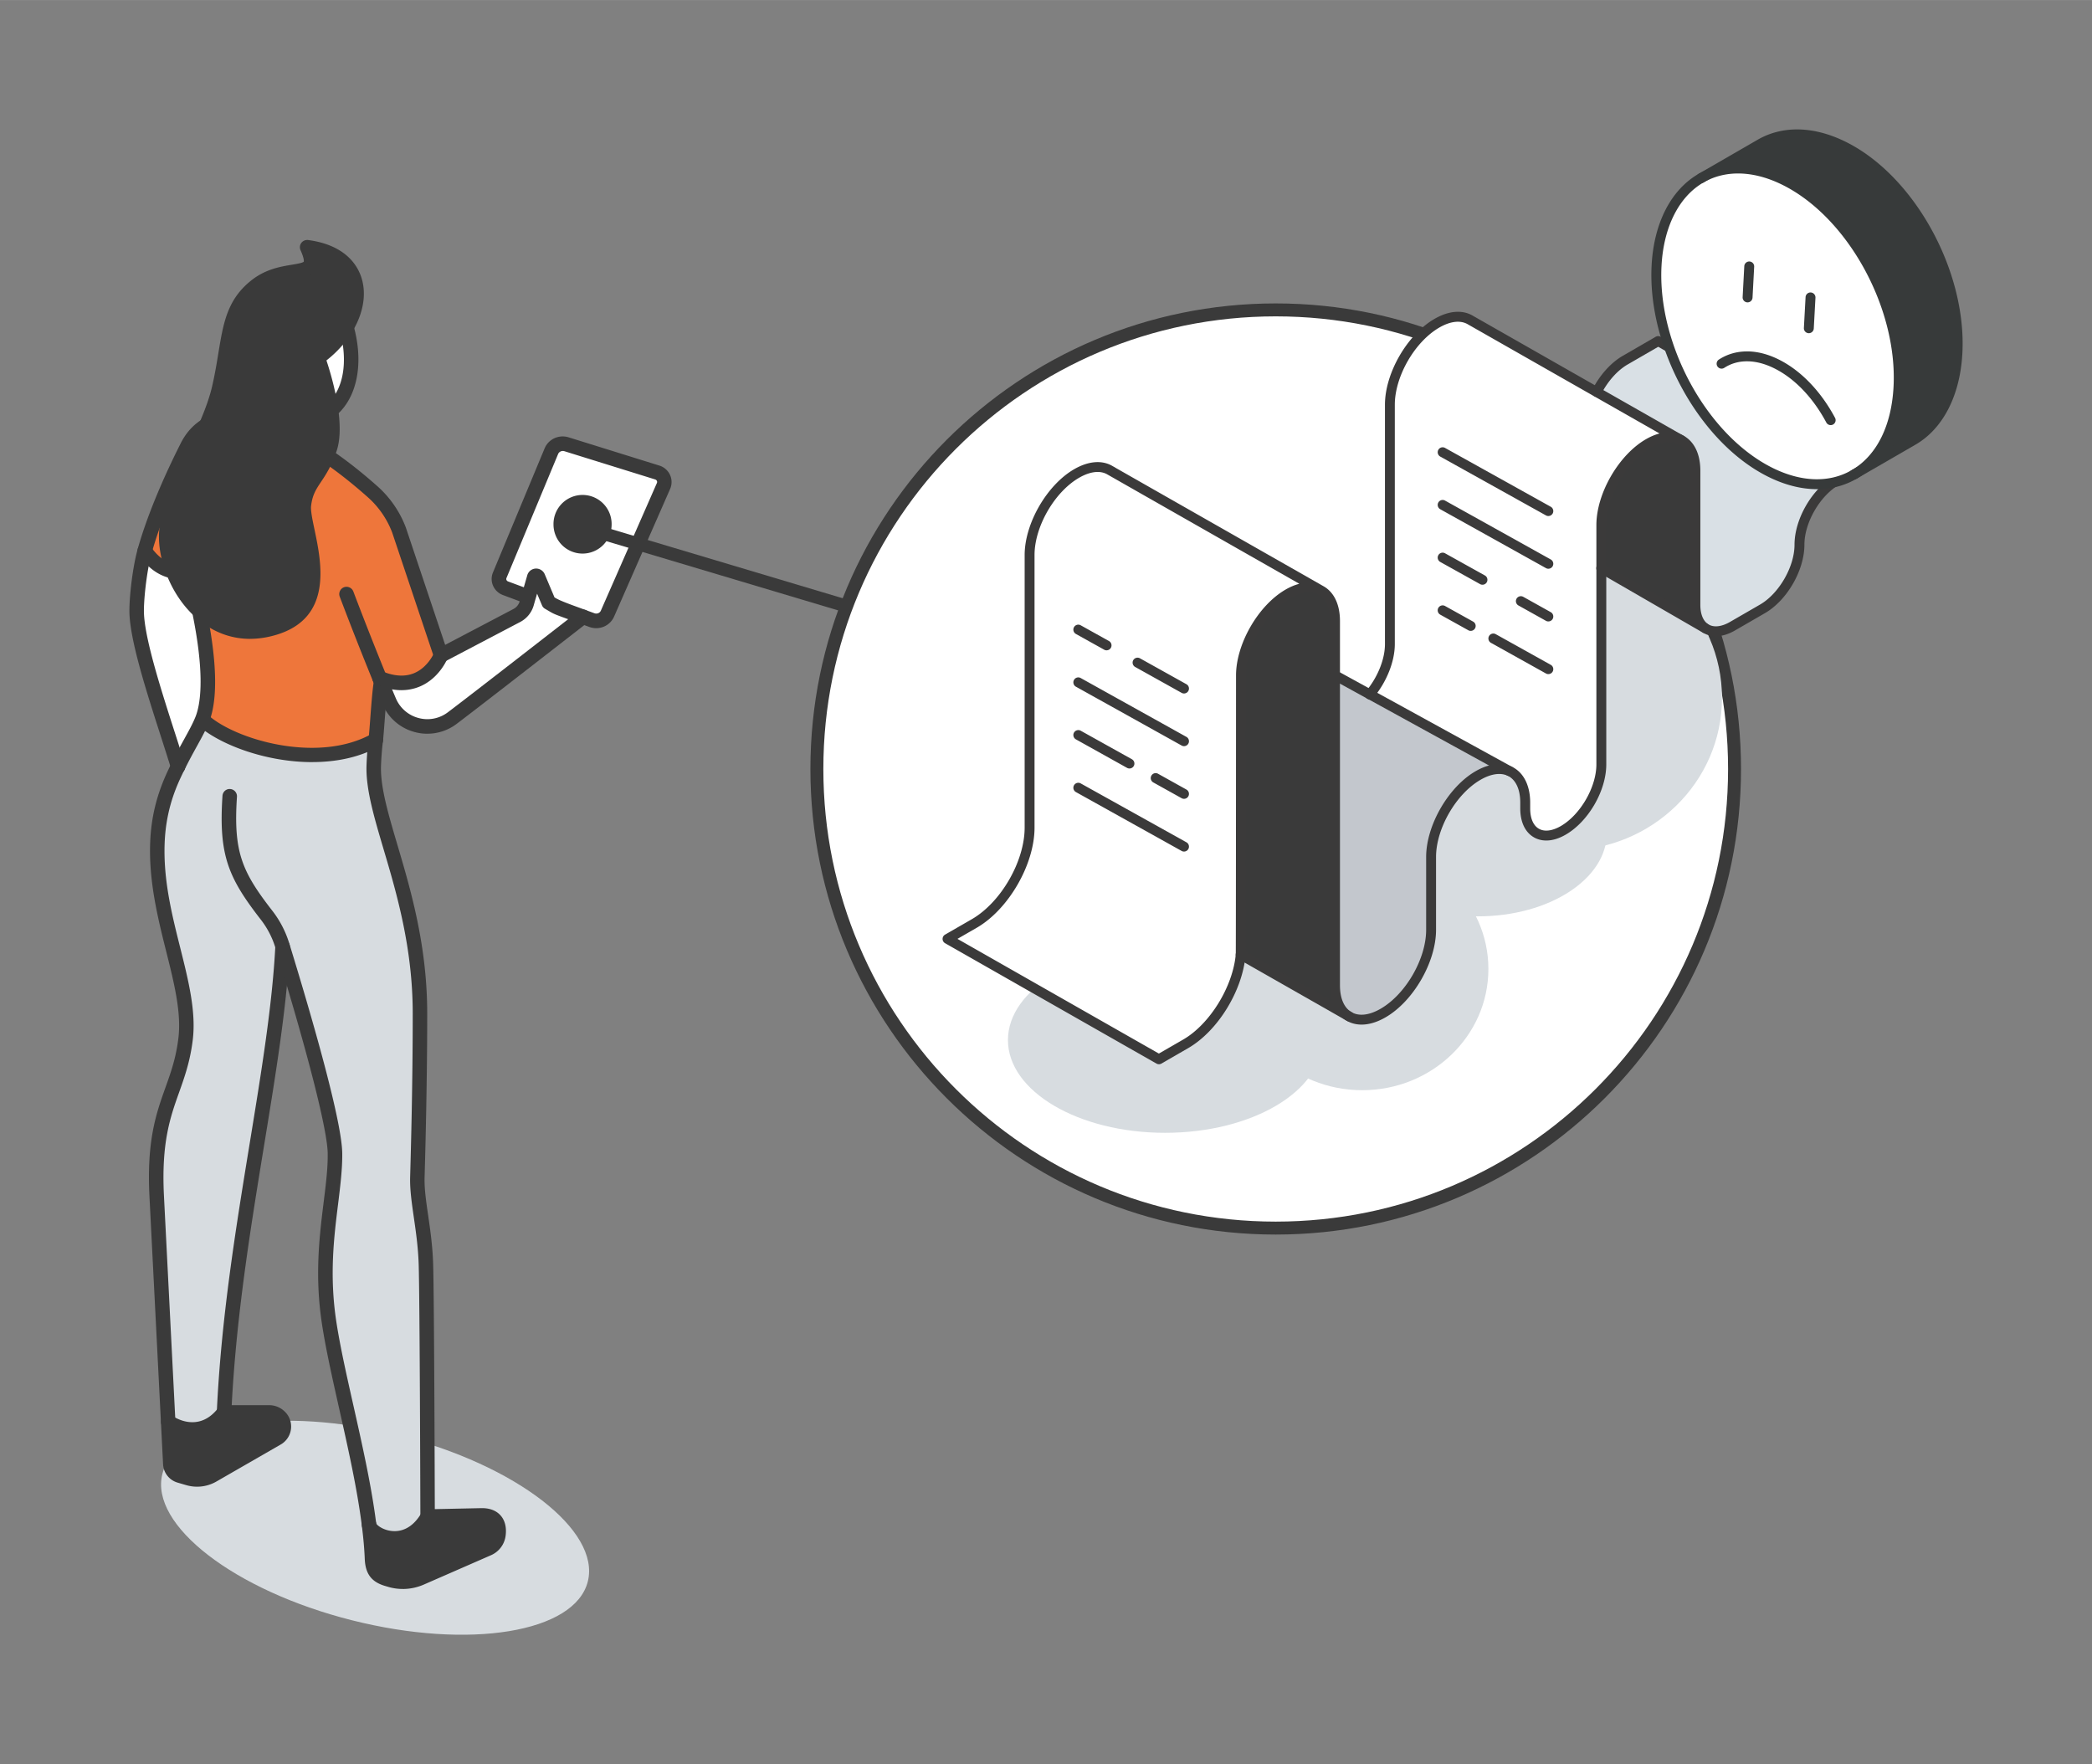 <svg xmlns="http://www.w3.org/2000/svg" width="600" height="506" fill="none" viewBox="0 0 485 409"><rect x="0" y="0" width="485" height="409" fill="#808080" stroke="none"/><g clip-path="url(#a)"><path fill="#D7DCE0" d="M136.275 366.64c2.99-11.84-16.666-27.02-43.903-33.905-27.237-6.886-51.74-2.87-54.73 8.97-2.99 11.84 16.666 27.019 43.903 33.905 27.237 6.886 51.74 2.87 54.73-8.97Z"/><path fill="#fff" stroke="#3A3A3A" stroke-miterlimit="10" stroke-width="3" d="M295.756 284.702c58.749 0 106.374-47.652 106.374-106.433 0-58.781-47.625-106.433-106.374-106.433-58.749 0-106.374 47.652-106.374 106.433 0 58.781 47.625 106.433 106.374 106.433Z"/><path fill="#D7DCE0" d="M270.109 262.613c20.119 0 36.429-9.626 36.429-21.499 0-11.874-16.31-21.5-36.429-21.5-20.12 0-36.43 9.626-36.43 21.5 0 11.873 16.31 21.499 36.43 21.499Z"/><path fill="#D7DCE0" d="M315.806 252.736c16.158 0 29.256-12.585 29.256-28.11 0-15.524-13.098-28.109-29.256-28.109s-29.257 12.585-29.257 28.109c0 15.525 13.099 28.11 29.257 28.11Z"/><path fill="#D7DCE0" d="M342.654 212.43c16.495 0 29.868-8.659 29.868-19.341s-13.373-19.342-29.868-19.342c-16.496 0-29.869 8.66-29.869 19.342 0 10.682 13.373 19.341 29.869 19.341Z"/><path fill="#D7DCE0" d="M362.979 197.136c20.013 0 36.238-15.826 36.238-35.348s-16.225-35.348-36.238-35.348c-20.014 0-36.238 15.826-36.238 35.348s16.224 35.348 36.238 35.348Z"/><path fill="#D9E0E5" d="M425.751 111.399c-4.741 2.74-8.587 9.404-8.587 14.882s-3.839 12.134-8.58 14.873l-6.966 4.025c-2.47 1.43-4.695 1.507-6.255.482-1.445-.941-2.325-2.816-2.325-5.44V109.12c0-3.497-1.239-5.945-3.227-7.078l-19.644-11.185c1.575-3.084 3.945-5.83 6.591-7.36l7.655-4.43 48.985 27.91-7.647 4.422Z"/><path fill="#3A3A3A" d="M371.23 121.721c0-6.955 4.878-15.417 10.896-18.898 3.005-1.73 5.72-1.905 7.685-.781 1.988 1.133 3.227 3.581 3.227 7.077v31.102c0 2.624.88 4.498 2.325 5.44L371.23 131.72v-9.999Z"/><path fill="#fff" d="M362.413 192.492c-4.871 2.815-8.824.535-8.824-5.096v-1.339c0-3.672-1.362-6.174-3.533-7.253h-.008l-.038-.015h-.015l-32.423-17.804c2.776-3.328 4.657-7.789 4.657-11.676V93.824c0-6.962 4.886-15.424 10.904-18.897 2.998-1.737 5.713-1.906 7.685-.78l.23.13s.015.014.03.014l.069.046.092.046.268.153.015.016c.053.03.092.045.107.053l.038.023.015.008 48.129 27.413c-1.965-1.124-4.68-.948-7.685.781-6.018 3.481-10.896 11.943-10.896 18.898v55.492c0 5.624-3.954 12.464-8.817 15.279v-.007Z"/><path fill="#C3C7CD" d="M331.78 215.544c0 7.108-4.986 15.746-11.134 19.296-3.066 1.775-5.834 1.951-7.853.804-2.026-1.156-3.288-3.665-3.288-7.231V156.54l8.067 4.43 32.423 17.811c-1.935-.895-4.497-.642-7.311.98-6.025 3.473-10.904 11.935-10.904 18.898v16.885Z"/><path fill="#3A3A3A" d="M287.696 156.57c0-6.962 4.887-15.417 10.905-18.898 2.997-1.729 5.712-1.905 7.685-.78 1.988 1.132 3.219 3.588 3.219 7.077v84.444c0 3.565 1.262 6.075 3.288 7.23l-25.166-14.33c.046-.513.069-1.025.069-1.53V156.57Z"/><path fill="#fff" d="m268.671 245.567-49-27.903 6.224-3.588c7.066-4.094 12.801-14.032 12.801-22.203v-63.205c0-6.963 4.886-15.425 10.912-18.906 2.997-1.729 5.712-1.897 7.677-.773 0 0 .038.023.191.108l.054.03s.153.092.252.146h.015l.115.068h.015s.016.016.031.023l.031.023s.068.039.084.046l48.213 27.46c-1.973-1.125-4.688-.949-7.685.78-6.018 3.481-10.905 11.936-10.905 18.898 0 0-.023 64.23-.069 64.743-.688 7.842-6.109 16.832-12.739 20.665l-6.217 3.588Z"/><path fill="#3B3A3A" d="M268.671 246.714c-.199 0-.39-.053-.566-.153l-49-27.903a1.142 1.142 0 0 1-.581-.994c0-.414.221-.796.573-.995l6.225-3.588c6.744-3.902 12.227-13.42 12.227-21.209v-63.205c0-7.314 5.154-16.243 11.485-19.9 3.265-1.882 6.401-2.158 8.817-.773l.405.23c.046.023.092.038.13.069l.077.046s.015.007.023.015c.053.03.099.053.145.092l48.22 27.459c2.447 1.393 3.801 4.262 3.801 8.072v84.444c0 3.022.963 5.241 2.707 6.235 1.728.987 4.114.704 6.714-.803 5.827-3.366 10.56-11.576 10.56-18.301v-16.886c0-7.322 5.146-16.243 11.478-19.892 3.035-1.752 6.01-2.12 8.365-1.026a1.147 1.147 0 0 1-.963 2.081c-1.66-.765-3.885-.436-6.255.934-5.697 3.282-10.331 11.316-10.331 17.903v16.886c0 7.46-5.253 16.564-11.707 20.29-3.327 1.928-6.523 2.211-8.993.804-2.493-1.423-3.869-4.338-3.869-8.225v-84.444c0-2.953-.941-5.111-2.638-6.083-1.683-.964-4.007-.681-6.546.781-5.697 3.297-10.331 11.323-10.331 17.903 0 15.08-.03 64.322-.076 64.842-.734 8.325-6.454 17.598-13.306 21.561l-6.216 3.588a1.177 1.177 0 0 1-.574.153v-.008Zm-46.691-29.058 46.691 26.587 5.651-3.259c6.163-3.566 11.508-12.249 12.174-19.77.03-.957.053-42.708.061-64.644 0-7.306 5.146-16.227 11.478-19.892 1.086-.628 2.164-1.079 3.196-1.347 0 0-43.77-24.927-43.831-24.965-.008 0-.023-.015-.031-.023l-.046-.023h-.007s-.054-.03-.077-.046c-.061-.038-.137-.076-.199-.115-.03-.015-.053-.03-.084-.045-.222-.123-.267-.153-.267-.153-1.66-.949-3.977-.674-6.508.788-5.697 3.29-10.338 11.331-10.338 17.911v63.204c0 8.516-6.003 18.921-13.374 23.198l-4.489 2.586v.008Z"/><path fill="#3B3A3A" d="M312.793 236.791c-.191 0-.39-.046-.566-.153l-25.165-14.33a1.152 1.152 0 0 1-.429-1.569 1.15 1.15 0 0 1 1.568-.428l25.165 14.33a1.152 1.152 0 0 1-.565 2.15h-.008Zm4.779-74.673c-.183 0-.375-.046-.55-.138l-8.068-4.43a1.146 1.146 0 0 1-.451-1.561 1.145 1.145 0 0 1 1.56-.451l8.067 4.43a1.14 1.14 0 0 1 .452 1.553 1.146 1.146 0 0 1-1.01.597Z"/><path fill="#3B3A3A" d="M358.475 194.849c-1.04 0-2.004-.245-2.868-.742-2.034-1.179-3.158-3.558-3.158-6.71v-1.339c0-3.022-.986-5.203-2.783-6.167a1.299 1.299 0 0 1-.207-.099l-32.43-17.812a1.14 1.14 0 0 1-.451-1.553 1.148 1.148 0 0 1 1.56-.459l32.354 17.773s.061.023.091.038c2.654 1.316 4.168 4.339 4.168 8.279v1.339c0 2.295.711 3.971 2.011 4.72 1.292.75 3.105.528 5.093-.619 4.542-2.632 8.243-9.036 8.243-14.285v-55.492c0-7.307 5.146-16.236 11.47-19.893 3.273-1.89 6.408-2.165 8.824-.78 2.455 1.4 3.809 4.269 3.809 8.071v31.102c0 2.127.642 3.718 1.804 4.476 1.239.811 3.082.627 5.055-.513l6.966-4.024c4.412-2.548 8.006-8.776 8.006-13.879 0-5.938 4.022-12.908 9.161-15.876l5.918-3.42-46.675-26.595-7.089 4.1c-2.37 1.37-4.603 3.88-6.148 6.887a1.145 1.145 0 0 1-1.545.497 1.146 1.146 0 0 1-.497-1.545c1.736-3.39 4.298-6.251 7.043-7.835l7.654-4.43a1.126 1.126 0 0 1 1.14 0l48.985 27.911a1.146 1.146 0 0 1 .008 1.989l-7.647 4.422c-4.42 2.556-8.014 8.784-8.014 13.887 0 5.93-4.022 12.9-9.153 15.868l-6.966 4.025c-2.746 1.591-5.46 1.752-7.456.451-1.835-1.201-2.845-3.474-2.845-6.404v-31.101c0-2.946-.94-5.103-2.645-6.083-1.683-.956-4.007-.681-6.546.781-5.689 3.29-10.323 11.323-10.323 17.903v55.493c0 6.075-4.122 13.221-9.39 16.273-1.568.911-3.105 1.37-4.52 1.37h-.007Z"/><path fill="#3B3A3A" d="M317.572 162.117a1.14 1.14 0 0 1-1.147-1.14c0-.267.092-.535.268-.742 2.707-3.236 4.389-7.429 4.389-10.933V93.817c0-7.314 5.146-16.235 11.478-19.892 3.265-1.89 6.4-2.166 8.824-.78l.199.114c.046.023.084.046.13.076l48.664 27.72a1.15 1.15 0 0 1-1.139 1.997l-48.993-27.903c-1.698-.964-4.015-.689-6.546.772-5.697 3.29-10.331 11.324-10.331 17.904v55.485c0 4.001-1.873 8.737-4.893 12.364a1.142 1.142 0 0 1-.91.451l.007-.008Zm-61.029-11.361c-.191 0-.382-.046-.558-.146l-6.553-3.649a1.152 1.152 0 0 1-.444-1.561 1.137 1.137 0 0 1 1.56-.444l6.554 3.65c.55.306.749 1.01.443 1.561a1.15 1.15 0 0 1-1.002.589Zm17.955 10.008c-.191 0-.382-.046-.558-.146l-10.775-6.006a1.153 1.153 0 0 1-.443-1.561 1.15 1.15 0 0 1 1.56-.443l10.774 6.006c.551.306.75 1.01.444 1.56-.207.375-.604.59-1.002.59Zm0 12.211c-.191 0-.382-.046-.558-.146l-24.508-13.642a1.151 1.151 0 0 1-.444-1.56 1.135 1.135 0 0 1 1.56-.444l24.508 13.642c.551.306.75 1.01.444 1.56-.207.375-.604.59-1.002.59Zm-12.648 5.179c-.191 0-.382-.046-.558-.145l-11.86-6.611a1.152 1.152 0 0 1-.444-1.561 1.152 1.152 0 0 1 1.56-.443l11.86 6.61c.551.306.75 1.01.444 1.561a1.15 1.15 0 0 1-1.002.589Zm12.648 7.031c-.191 0-.382-.046-.558-.145l-6.569-3.657a1.153 1.153 0 0 1-.443-1.561 1.135 1.135 0 0 1 1.56-.444l6.568 3.657c.551.306.75 1.01.444 1.561a1.15 1.15 0 0 1-1.002.589Zm0 12.226c-.191 0-.382-.046-.558-.145l-24.508-13.65a1.15 1.15 0 0 1-.444-1.56 1.144 1.144 0 0 1 1.56-.444l24.508 13.649c.551.306.75 1.01.444 1.561a1.15 1.15 0 0 1-1.002.589Z"/><path fill="#3B3A3A" d="M358.964 119.624c-.191 0-.382-.046-.558-.145l-24.508-13.642a1.153 1.153 0 0 1-.443-1.561 1.143 1.143 0 0 1 1.559-.443l24.508 13.641c.551.306.75 1.01.444 1.561a1.15 1.15 0 0 1-1.002.589Zm0 12.219c-.191 0-.382-.046-.558-.145l-24.508-13.65a1.153 1.153 0 0 1-.443-1.561 1.142 1.142 0 0 1 1.559-.443l24.508 13.649c.551.306.75 1.01.444 1.561a1.15 1.15 0 0 1-1.002.589Zm-15.27 3.71c-.192 0-.383-.046-.559-.146l-9.237-5.141a1.153 1.153 0 0 1-.443-1.561 1.144 1.144 0 0 1 1.559-.444l9.238 5.142c.55.306.749 1.01.443 1.561a1.149 1.149 0 0 1-1.001.589Zm15.27 8.508c-.191 0-.382-.046-.558-.145l-6.377-3.558a1.152 1.152 0 0 1-.444-1.561 1.151 1.151 0 0 1 1.56-.443l6.377 3.557c.551.306.75 1.01.444 1.561a1.15 1.15 0 0 1-1.002.589Zm-18 2.188c-.191 0-.383-.045-.559-.145l-6.507-3.619a1.146 1.146 0 0 1-.443-1.561 1.15 1.15 0 0 1 1.56-.443l6.507 3.619c.55.306.757 1.009.443 1.56a1.149 1.149 0 0 1-1.001.589Zm18 10.023c-.191 0-.382-.046-.558-.145l-12.755-7.108a1.153 1.153 0 0 1-.443-1.561 1.145 1.145 0 0 1 1.56-.444l12.754 7.108c.551.306.75 1.01.444 1.561a1.15 1.15 0 0 1-1.002.589Zm36.399-9.457c-.191 0-.39-.046-.574-.153l-24.133-13.948a1.148 1.148 0 0 1 1.147-1.989l24.133 13.948a1.148 1.148 0 0 1-.573 2.142Z"/><path fill="#fff" d="M152.371 109.532c1.331.414 2.004 1.86 1.461 3.107l-13 29.609c-.596 1.362-2.187 2.02-3.617 1.5-.749-.276-1.422-.521-2.034-.75-7.05-2.617-5.582-1.966-7.975-3.336l-2.493-5.899c-.168-.398-.749-.359-.864.054l-1.308 4.537-5.337-1.982c-1.247-.459-1.858-1.821-1.354-3.022l11.975-28.768c.566-1.339 2.088-2.027 3.502-1.591l21.037 6.541h.007Z"/><path fill="#3A3A3A" d="M111.622 351.311c2.936-.061 4.366 1.622 3.961 4.553a3.976 3.976 0 0 1-2.348 3.106l-15.615 6.825c-2.202.956-4.68 1.178-6.989.512a46.544 46.544 0 0 1-1.01-.298c-2.477-.758-3.272-2.158-3.371-4.744-.1-2.356-.337-5.004-.696-7.827.29 2.441 8.694 6.603 13.603-1.859l12.465-.268Z"/><path fill="#EE763B" d="M88 157.205c.123.306.246.62.376.926-.482 2.586-.926 10.627-1.24 13.405-13.144 7.444-33.148 1.629-40.26-4.736 2.172-5.425 1.882-16.457-2.867-34.445-5.009 1.086-8.35-1.63-10.453-4.659 2.66-9.449 7.478-19.51 9.925-24.331 1.575-3.083 4.328-5.378 7.586-6.029.023-.007.053-.007.076-.015 4.772-.926 16.74.214 35.29 16.725a22.53 22.53 0 0 1 6.08 8.875l9.718 29.005s-3.8 9.587-14.238 5.295l.008-.016Z"/><path fill="#fff" d="M88 157.205c10.439 4.3 14.239-5.294 14.239-5.294l17.58-9.235a4.573 4.573 0 0 0 2.286-2.815l1.744-6.045c.115-.413.696-.451.864-.053l2.493 5.899c2.393 1.377.91.757 7.975 3.335-10.843 8.386-21.365 16.726-30.334 23.474-5.009 3.779-12.235 1.813-14.652-3.971-.627-1.492-2.064-4.996-2.194-5.302v.007Z"/><path fill="#D7DCE0" d="M65.527 219.431c-1.522 29.862-11.715 67.925-13.573 108.001-5.643 7.391-12.961 2.196-12.961 2.196l-2.662-52.386c-1.024-20.268 5.154-23.649 6.7-36.365 1.551-12.716-7.197-28.179-6.524-45.524.245-6.488 1.859-11.446 3.8-15.654.33-.704.643-1.377.957-2.012 2.431-4.904 4.397-7.85 5.612-10.887 7.112 6.365 27.108 12.18 40.26 4.736a72.064 72.064 0 0 0-.458 5.929c-.428 12.38 10.713 30.818 10.713 57.505 0 18.225-.52 34.697-.604 38.056-.122 5.417 1.713 11.89 1.98 19.923.268 8.057.398 58.63.398 58.63-4.91 8.462-13.313 4.3-13.604 1.859-1.919-15.264-7.18-33.481-9.222-46.617-2.63-17.031 1.461-29.434 1.331-39.472-.107-8.072-8.763-36.946-12.135-47.91l-.008-.008Z"/><path fill="#3A3A3A" d="M65.236 328.894a3.116 3.116 0 0 1-.978 4.514l-14.95 8.6a7.18 7.18 0 0 1-5.62.665l-2.05-.597a2.973 2.973 0 0 1-2.14-2.7L39 329.621s7.318 5.195 12.962-2.196h10.521c1.094.007 2.111.566 2.753 1.461v.008Z"/><path fill="#fff" d="M46.884 166.792c-1.216 3.037-3.204 5.975-5.613 10.887-3.54-11.484-9.581-28.339-9.581-36.082 0-3.343.742-9.9 1.873-13.909 2.103 3.029 5.445 5.738 10.453 4.659 4.75 17.987 5.04 29.02 2.868 34.445Z"/><path fill="#3A3A3A" d="M45.699 344.655a8.926 8.926 0 0 1-2.493-.352l-2.05-.597a4.669 4.669 0 0 1-3.349-4.238l-3.158-62.134c-.657-12.984 1.568-19.219 3.717-25.241 1.254-3.504 2.431-6.817 2.99-11.415.726-5.952-.995-12.815-2.815-20.076-1.911-7.628-4.075-16.274-3.723-25.317.221-5.754 1.475-10.926 3.953-16.297.336-.719.657-1.408.979-2.05a1.69 1.69 0 0 1 2.263-.758 1.682 1.682 0 0 1 .75 2.265c-.306.62-.62 1.27-.941 1.959-1.438 3.114-3.38 8.056-3.648 15.011-.336 8.561 1.675 16.595 3.625 24.361 1.896 7.574 3.686 14.728 2.89 21.3-.604 4.966-1.904 8.615-3.158 12.142-2.041 5.715-4.144 11.622-3.525 23.94l3.158 62.141a1.3 1.3 0 0 0 .933 1.171l2.05.597a5.554 5.554 0 0 0 4.312-.513l14.95-8.599a1.43 1.43 0 0 0 .68-.942 1.42 1.42 0 0 0-.237-1.132c-.328-.459-.833-.757-1.4-.757h-10.52c-.459 0-.895-.23-1.208-.559a1.693 1.693 0 0 1-.46-1.239c1.01-21.806 4.398-42.517 7.67-62.547 2.677-16.373 5.2-31.836 5.896-45.424a1.684 1.684 0 1 1 3.365.168c-.704 13.78-3.242 29.326-5.934 45.791-3.166 19.396-6.446 39.464-7.54 60.443h8.764c1.628.016 3.165.842 4.113 2.158.788 1.094 1.071 2.479.788 3.802a4.79 4.79 0 0 1-2.294 3.153l-14.957 8.607a8.92 8.92 0 0 1-4.443 1.178h.008Z"/><path fill="#3A3A3A" d="M41.271 179.363a1.686 1.686 0 0 1-1.507-2.433c1.094-2.227 2.096-4.047 2.975-5.647 1.086-1.973 1.95-3.534 2.585-5.118 1.323-3.305 2.707-12.043-2.936-33.389a687.248 687.248 0 0 0-.895-3.351 1.684 1.684 0 1 1 3.25-.88c.321 1.178.62 2.295.902 3.374 4.428 16.756 5.399 29.028 2.807 35.501-.712 1.775-1.66 3.496-2.76 5.493-.865 1.569-1.851 3.351-2.907 5.509a1.69 1.69 0 0 1-1.514.949v-.008Zm52.113 189.002a11.99 11.99 0 0 1-3.212-.436l-1.04-.306c-3.081-.956-4.442-2.839-4.572-6.297-.092-2.272-.321-4.858-.68-7.674-1.071-8.515-3.182-17.911-5.224-27-1.59-7.085-3.097-13.779-3.991-19.571-1.744-11.301-.62-20.405.374-28.431.528-4.231.98-7.881.933-11.286-.068-5.371-4.58-23.098-12.059-47.436l-.084-.275a20.191 20.191 0 0 0-3.38-6.488c-7.57-9.74-9.78-14.966-8.87-28.684.061-.926.857-1.645 1.79-1.568a1.684 1.684 0 0 1 1.567 1.79c-.841 12.708 1.086 17.276 8.167 26.388a23.492 23.492 0 0 1 3.915 7.475l.107.337c4.527 14.721 12.12 40.543 12.22 48.423.046 3.627-.444 7.567-.956 11.744-.971 7.812-2.065 16.664-.39 27.498.88 5.685 2.37 12.318 3.953 19.349 2.057 9.166 4.19 18.638 5.276 27.314.375 2.908.612 5.593.704 7.973.084 2.173.642 2.724 2.187 3.206l.994.298c1.881.528 3.961.375 5.827-.444l15.607-6.824a2.313 2.313 0 0 0 1.353-1.791c.092-.673.107-1.576-.344-2.081-.428-.482-1.277-.574-1.911-.558l-12.465.26a1.7 1.7 0 0 1-1.216-.482 1.686 1.686 0 0 1-.504-1.201c0-.505-.138-50.635-.398-58.576-.13-3.918-.65-7.544-1.116-10.742-.474-3.306-.933-6.427-.864-9.281l.038-1.385c.138-5.004.566-20.237.566-36.633 0-15.271-3.747-27.949-6.768-38.132-2.217-7.498-4.137-13.979-3.945-19.434a73.92 73.92 0 0 1 .474-6.067c.107-.98.245-2.739.382-4.598.252-3.367.543-7.185.864-8.914a1.684 1.684 0 1 1 3.311.62c-.29 1.545-.58 5.424-.818 8.546-.153 1.974-.275 3.68-.398 4.728a71.388 71.388 0 0 0-.458 5.8c-.169 4.904 1.674 11.14 3.808 18.355 3.074 10.397 6.905 23.335 6.905 39.088 0 15.754-.428 31.714-.574 36.733l-.038 1.369c-.061 2.563.352 5.417.834 8.715.474 3.282 1.017 7.008 1.147 11.117.237 7.146.367 48.033.389 56.961l10.744-.229c2.44-.054 3.793.887 4.504 1.691.719.811 1.507 2.295 1.162 4.782a5.698 5.698 0 0 1-3.341 4.422l-15.615 6.825a12.333 12.333 0 0 1-4.91 1.025l.04-.008Z"/><path fill="#3A3A3A" d="M72.386 176.677c-10.637 0-21.45-3.994-26.626-8.63l1.109-1.278 1.154-1.224s.046.038.054.053c6.11 5.754 25.594 11.615 38.234 4.461a1.68 1.68 0 0 1 2.294.635 1.682 1.682 0 0 1-.635 2.295c-4.61 2.609-10.07 3.68-15.584 3.68v.008ZM44.62 333.071c-2.706 0-5.138-1.048-6.59-2.073a1.69 1.69 0 0 1-.406-2.349 1.696 1.696 0 0 1 2.347-.413c.62.428 6.164 4.001 10.652-1.867a1.682 1.682 0 0 1 2.363-.314c.742.567.88 1.622.314 2.365-2.684 3.511-5.835 4.659-8.672 4.659l-.007-.008Zm46.845 25.248c-.803 0-1.484-.1-1.98-.199-3.014-.62-5.369-2.509-5.598-4.483a1.687 1.687 0 0 1 1.476-1.875c.902-.122 1.728.528 1.865 1.423.207.467 1.683 1.584 3.74 1.752 1.873.153 4.572-.459 6.744-4.2a1.685 1.685 0 0 1 2.914 1.691c-2.853 4.912-6.6 5.899-9.154 5.899l-.007-.008Zm7.624-188.222c-.987 0-1.989-.13-2.975-.398a11.24 11.24 0 0 1-7.479-6.549 648.06 648.06 0 0 1-2.187-5.294 831.396 831.396 0 0 1-7.684-19.533 1.698 1.698 0 0 1 .97-2.181 1.69 1.69 0 0 1 2.18.972 861.693 861.693 0 0 0 7.654 19.441c.13.329.245.612.367.903a257.681 257.681 0 0 0 1.82 4.384 7.886 7.886 0 0 0 5.246 4.598 7.862 7.862 0 0 0 6.836-1.324c5.827-4.391 26.535-20.527 30.32-23.458a1.682 1.682 0 0 1 2.363.307 1.685 1.685 0 0 1-.306 2.364c-3.778 2.922-24.501 19.074-30.35 23.481a11.21 11.21 0 0 1-6.768 2.28l-.007.007Z"/><path fill="#3A3A3A" d="M41.271 179.363a1.683 1.683 0 0 1-1.636-1.278c-.704-2.272-1.499-4.744-2.325-7.322-3.425-10.642-7.31-22.716-7.31-29.166 0-3.634.78-10.275 1.935-14.368 2.66-9.472 7.44-19.495 10.048-24.636 1.865-3.65 5.046-6.167 8.732-6.917.015 0 .03 0 .046-.007.023 0 .046-.008.069-.016 3.372-.65 15.982-1.346 36.727 17.116a24.254 24.254 0 0 1 6.538 9.54l9.108 27.184 15.828-8.316a2.938 2.938 0 0 0 1.453-1.783l-3.869-1.446a3.999 3.999 0 0 1-2.302-2.158 3.881 3.881 0 0 1-.023-3.091l11.975-28.767c.903-2.15 3.288-3.244 5.552-2.556l21.044 6.549a4.042 4.042 0 0 1 2.477 2.173 3.971 3.971 0 0 1 .031 3.221l-13 29.617c-.956 2.189-3.479 3.237-5.742 2.403l-4.39-1.607c-3.747-1.362-3.815-1.385-5.077-2.135-.214-.13-.467-.275-.795-.466a1.652 1.652 0 0 1-.712-.804l-1.139-2.7-.344 1.201a1.255 1.255 0 0 1-.054.16l-.382 1.347a6.267 6.267 0 0 1-3.127 3.849l-17.58 9.234a1.691 1.691 0 0 1-2.386-.964l-9.72-29.005a20.797 20.797 0 0 0-5.604-8.148c-19.545-17.398-30.81-16.909-33.83-16.335h-.023l-.068.023c-2.639.528-5.04 2.456-6.416 5.149-2.554 5.019-7.218 14.828-9.803 24.017-1.07 3.779-1.812 10.122-1.812 13.458 0 5.929 3.96 18.24 7.142 28.132a702.357 702.357 0 0 1 2.363 7.445 1.69 1.69 0 0 1-1.606 2.188l.007-.015Zm87.273-40.879c.122.076.237.137.344.198.658.393 2.162 1.015 4.512 1.867l4.397 1.607c.596.222 1.254-.038 1.498-.589l13-29.609a.574.574 0 0 0 0-.467.652.652 0 0 0-.413-.352l-21.036-6.542c-.582-.176-1.224.1-1.453.643L117.418 134a.547.547 0 0 0 0 .444c.038.092.145.26.375.344l3.647 1.354.803-2.792a2.138 2.138 0 0 1 1.919-1.546 2.163 2.163 0 0 1 2.119 1.301l2.271 5.379h-.008Z"/><path fill="#3A3A3A" d="M93.086 159.998c-1.805 0-3.724-.413-5.728-1.239a1.686 1.686 0 0 1-.917-2.203 1.685 1.685 0 0 1 2.202-.919c2.799 1.156 5.284 1.286 7.38.406 3.234-1.354 4.641-4.736 4.648-4.767a1.691 1.691 0 0 1 2.187-.933 1.675 1.675 0 0 1 .941 2.18c-.076.192-1.896 4.683-6.439 6.611a10.834 10.834 0 0 1-4.282.857l.008.007Zm-51.279-25.723c-3.755 0-7.05-1.913-9.628-5.631a1.692 1.692 0 0 1 .42-2.349 1.69 1.69 0 0 1 2.349.421c2.378 3.427 5.23 4.728 8.717 3.971 1.025-.222 2.05.596 2.05 1.645 0 .841-.613 1.537-1.416 1.667-.848.176-1.682.268-2.485.268l-.007.008Z"/><path fill="#fff" d="M80.323 75.86c2.088 7.414 1.285 15.18-3.578 19.243-.85-6.136-3.059-12.15-3.059-12.15 2.86-2.035 5.108-4.507 6.637-7.093Z"/><path fill="#3A3A3A" d="M71.209 57.315c11.775 1.576 13.81 10.634 9.114 18.546-1.529 2.585-3.777 5.05-6.637 7.092 0 0 2.21 6.014 3.059 12.15.443 3.22.52 6.472-.299 8.905-2.378 7.055-5.337 7.529-5.995 13.061-.672 5.524 8.657 23.817-6.866 28.484-15.523 4.675-25.051-10.765-25.051-21.055 0-10.291 9.711-23.343 12.288-34.59 2.577-11.247 1.621-18.294 8.672-23.734 7.05-5.424 15.43-.673 11.715-8.86Z"/><path fill="#3A3A3A" d="M57.987 148.101c-3.991 0-7.761-1.263-11.11-3.749-6.89-5.126-10.026-13.879-10.026-19.855 0-6.266 3.327-13.366 6.546-20.244 2.325-4.966 4.726-10.092 5.789-14.728.65-2.824 1.078-5.433 1.453-7.743 1.147-6.978 2.057-12.494 7.83-16.947 3.234-2.487 6.676-3.053 9.184-3.466 1.001-.168 2.523-.413 2.768-.712 0 0 .214-.535-.742-2.654a1.678 1.678 0 0 1 .184-1.699c.367-.49.97-.742 1.575-.666 7.295.972 10.43 4.484 11.768 7.254 1.935 3.993 1.415 9.028-1.43 13.817-1.498 2.533-3.586 4.874-6.094 6.84.696 2.097 2.087 6.634 2.73 11.308.558 4.04.436 7.3-.367 9.679-1.178 3.504-2.524 5.532-3.61 7.154-1.162 1.752-2.003 3.014-2.309 5.57-.138 1.109.321 3.274.803 5.57 1.598 7.62 4.275 20.382-8.855 24.33-2.065.619-4.099.933-6.08.933l-.007.008Zm15.73-88.56c.16.948.107 1.89-.337 2.716-.933 1.744-2.906 2.065-5.192 2.44-2.279.375-5.116.842-7.677 2.808-4.726 3.642-5.453 8.087-6.561 14.828-.39 2.356-.826 5.019-1.491 7.942-1.14 4.988-3.625 10.282-6.018 15.409-3.06 6.534-6.225 13.297-6.225 18.813 0 5.517 2.975 12.915 8.672 17.146 4.121 3.061 9.03 3.856 14.207 2.296 9.398-2.824 8.519-10.911 6.523-20.406-.589-2.8-1.048-5.011-.849-6.671.398-3.344 1.59-5.134 2.852-7.032 1.025-1.537 2.187-3.282 3.22-6.365.634-1.882.71-4.621.221-8.133-.818-5.884-2.944-11.744-2.966-11.806a1.682 1.682 0 0 1 .604-1.95c2.576-1.837 4.71-4.11 6.17-6.573 2.256-3.802 2.73-7.681 1.3-10.635-1.108-2.287-3.318-3.932-6.446-4.827h-.007Z"/><path fill="#3A3A3A" d="M76.745 96.785c-.482 0-.964-.206-1.293-.604a1.686 1.686 0 0 1 .215-2.372c3.976-3.32 5.138-10.023 3.035-17.49a1.686 1.686 0 0 1 3.242-.918c2.47 8.767.895 16.809-4.113 20.994-.314.26-.696.39-1.079.39h-.007Zm58.314 31.546a6.739 6.739 0 0 0 6.737-6.741 6.738 6.738 0 1 0-13.474 0 6.739 6.739 0 0 0 6.737 6.741Z"/><path stroke="#3A3A3A" stroke-miterlimit="10" stroke-width="3" d="m195.675 140.343-58.865-17.582"/><path fill="#373A3A" d="M427.571 33.993c15.485 7.782 27.23 29.204 26.221 47.857-.52 9.794-4.458 16.863-10.316 20.253l-13.382 7.735c5.705-3.451 9.505-10.451 10.025-20.084.995-18.653-10.743-40.076-26.228-47.857-7.295-3.665-14.124-3.657-19.4-.673l13.55-7.827c5.299-3.068 12.174-3.099 19.53.596Z"/><path fill="#fff" d="M413.891 41.89c15.485 7.78 27.23 29.204 26.228 47.857-.512 9.632-4.32 16.633-10.025 20.084l-.29.168c-5.299 3.06-12.174 3.114-19.53-.589-15.485-7.789-27.23-29.227-26.221-47.865.52-9.793 4.458-16.87 10.316-20.252l.122-.076c5.276-2.984 12.105-2.992 19.4.673Z"/><path fill="#373A3A" d="M421.217 113.396c-3.656 0-7.54-.987-11.455-2.961-15.837-7.965-27.88-29.93-26.856-48.959.52-9.778 4.489-17.498 10.889-21.178a1.148 1.148 0 1 1 1.147 1.99c-5.712 3.29-9.26 10.328-9.742 19.318-.978 18.202 10.499 39.189 25.594 46.786 6.729 3.382 13.275 3.604 18.444.62a1.152 1.152 0 0 1 1.568.421 1.15 1.15 0 0 1-.421 1.568c-2.776 1.599-5.873 2.402-9.161 2.402l-.007-.007Z"/><path fill="#373A3A" d="M430.102 110.985a1.145 1.145 0 0 1-.589-2.127c5.628-3.404 8.993-10.214 9.475-19.165.971-18.202-10.515-39.189-25.602-46.77-6.675-3.36-13.183-3.604-18.321-.705a1.142 1.142 0 0 1-1.56-.436 1.142 1.142 0 0 1 .436-1.56c5.826-3.29 13.098-3.061 20.478.642 15.828 7.957 27.88 29.916 26.863 48.951-.52 9.732-4.275 17.192-10.576 21.002-.183.115-.39.168-.596.168h-.008Z"/><path fill="#373A3A" d="M405.005 81.453c2.386 0 4.917.643 7.479 1.936 5.077 2.555 9.673 7.345 12.946 13.473a1.15 1.15 0 0 1-.474 1.553 1.15 1.15 0 0 1-1.553-.474c-3.051-5.715-7.295-10.16-11.951-12.502-4.344-2.188-8.504-2.25-11.708-.168a1.144 1.144 0 0 1-1.246-1.92c1.95-1.263 4.152-1.89 6.507-1.89v-.008Zm.146-11.362h-.061a1.147 1.147 0 0 1-1.086-1.209l.382-7.153a1.149 1.149 0 1 1 2.294.123l-.382 7.153a1.15 1.15 0 0 1-1.147 1.086Zm14.2 7.147h-.061a1.152 1.152 0 0 1-1.086-1.21l.39-7.145a1.143 1.143 0 0 1 1.208-1.087 1.153 1.153 0 0 1 1.086 1.21l-.39 7.145a1.15 1.15 0 0 1-1.147 1.087Z"/><path fill="#373A3A" d="M429.812 111.146a1.15 1.15 0 0 1-.995-.573 1.15 1.15 0 0 1 .421-1.569l13.672-7.903c5.713-3.298 9.261-10.337 9.742-19.32.979-18.2-10.499-39.188-25.593-46.77-6.737-3.389-13.29-3.61-18.444-.627l-13.673 7.904a1.149 1.149 0 0 1-1.147-1.99l13.673-7.903c5.842-3.382 13.167-3.183 20.623.566 15.829 7.957 27.88 29.915 26.855 48.95-.52 9.764-4.488 17.491-10.889 21.179l-13.672 7.903a1.113 1.113 0 0 1-.573.153Z"/></g><defs><clipPath id="a"><path fill="#fff" d="M30 30h425v349H30z"/></clipPath></defs></svg>
